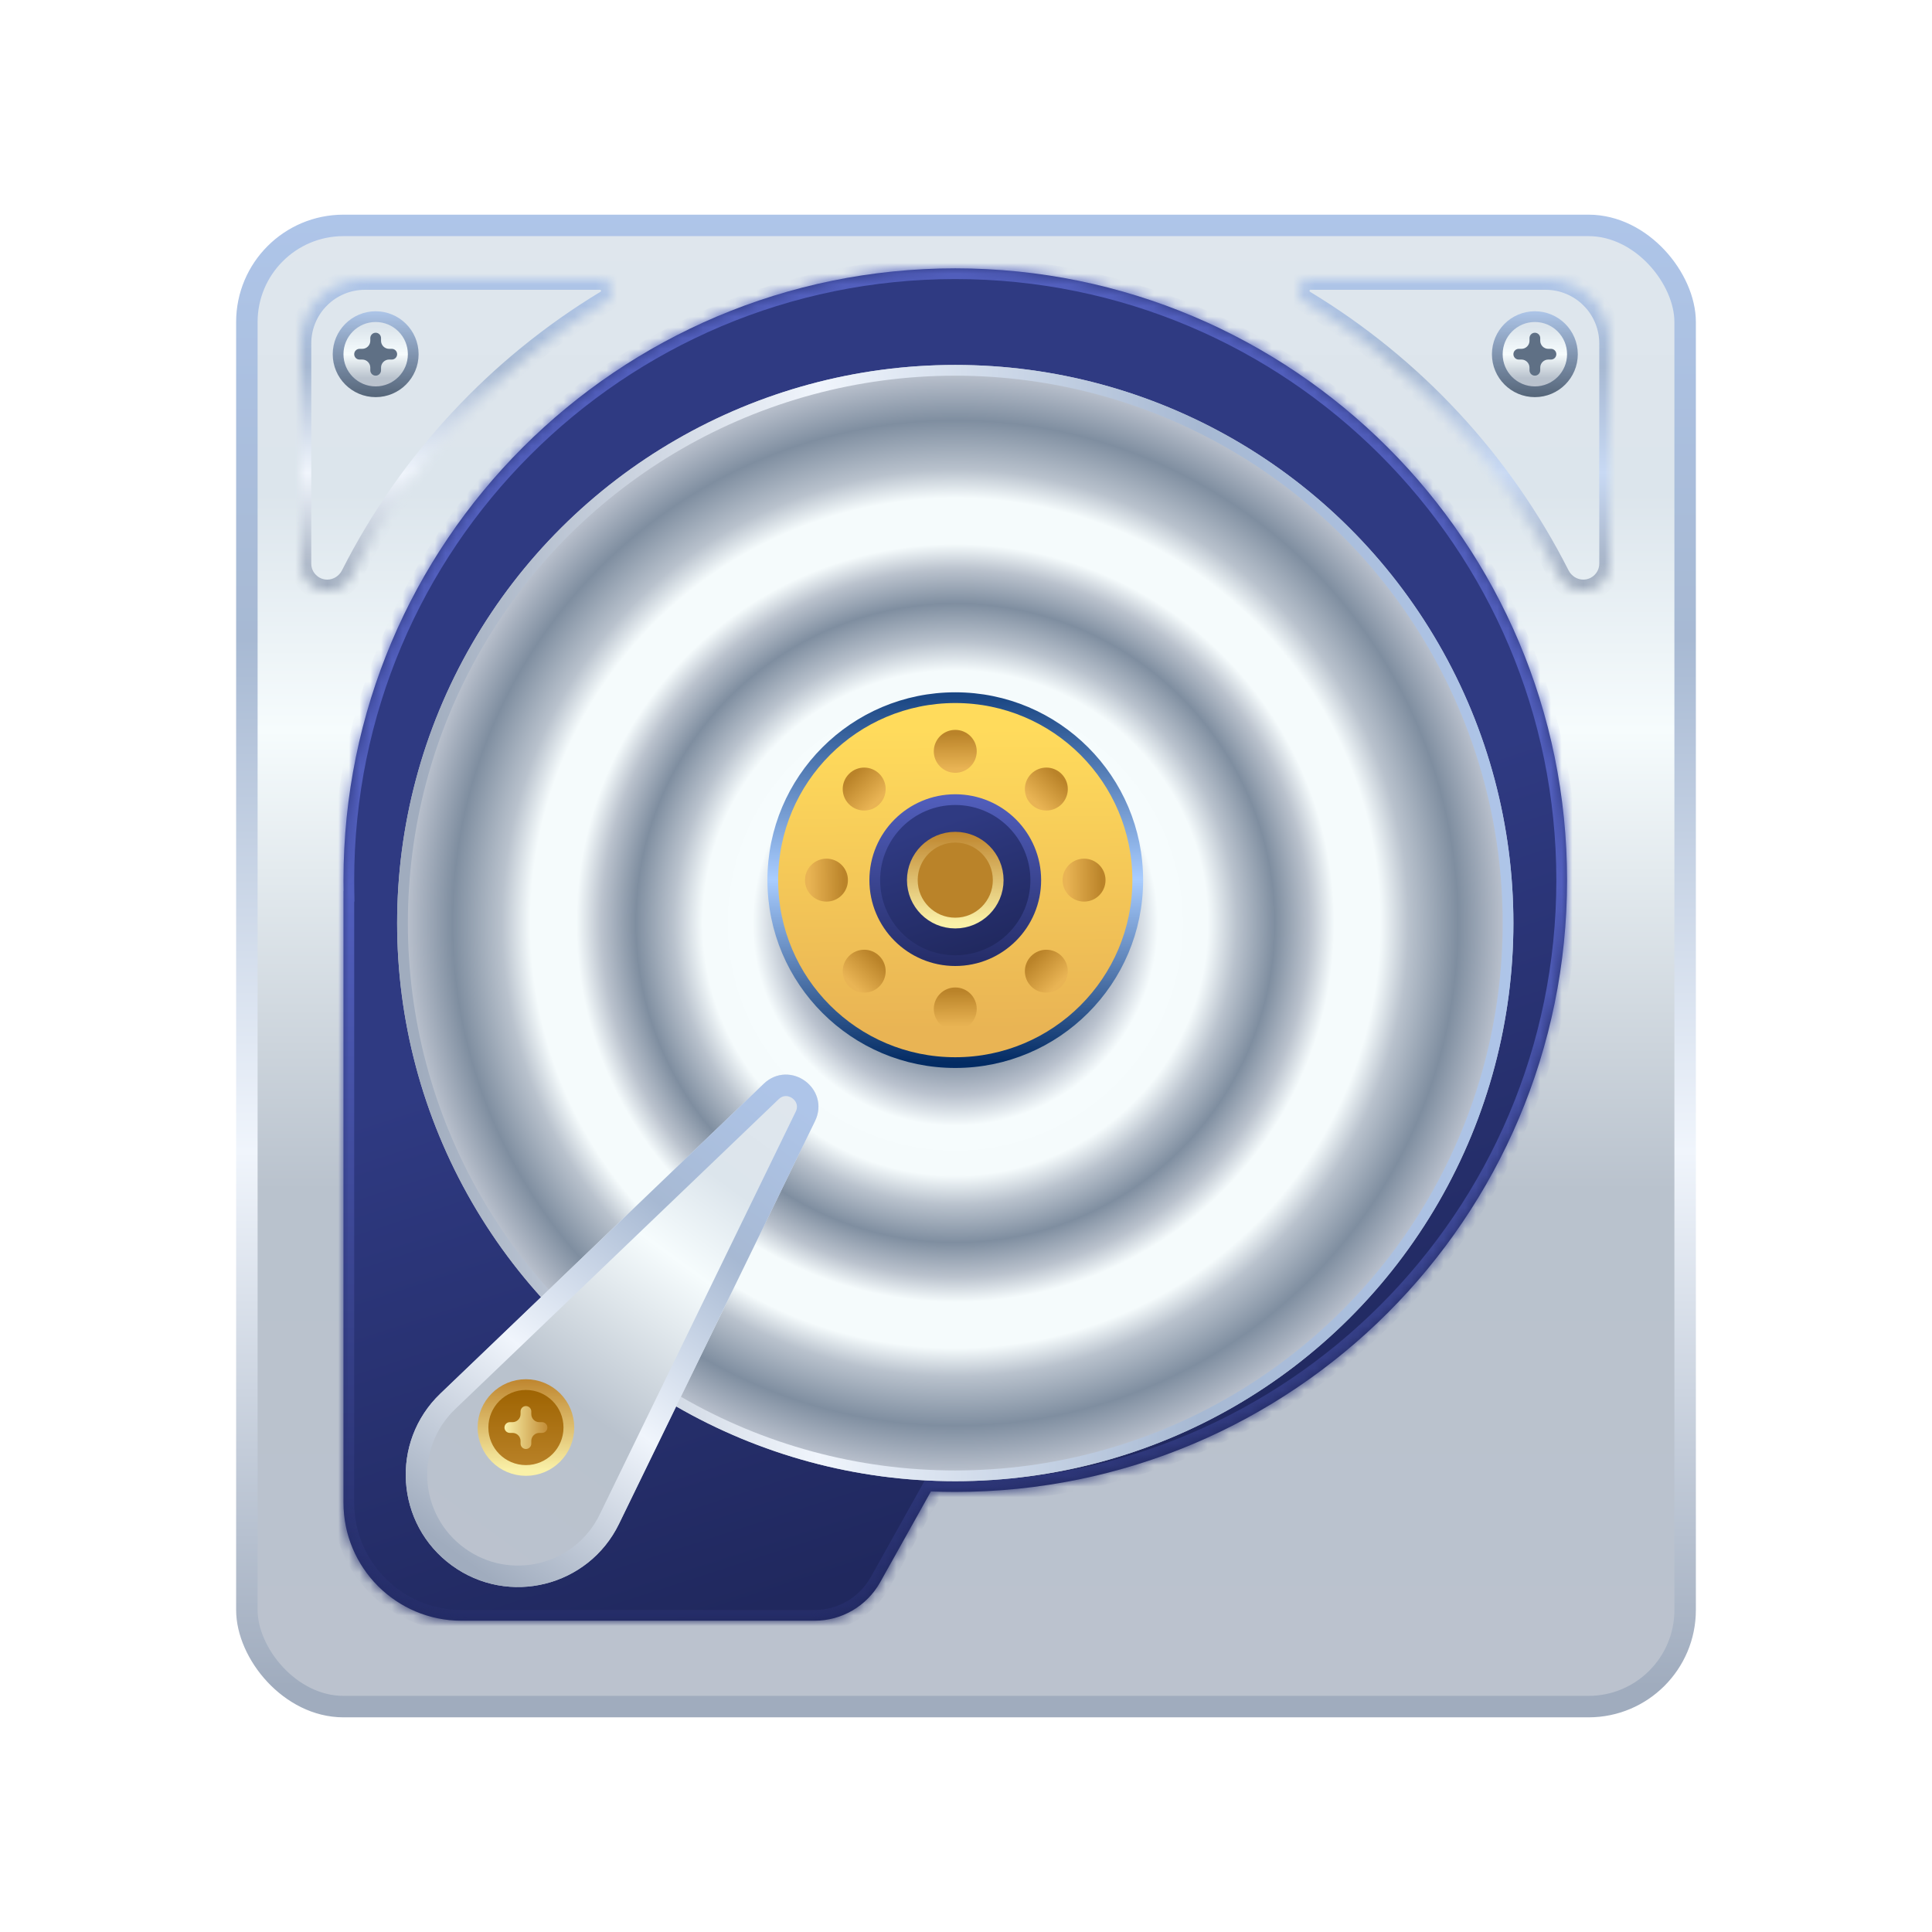 <svg width="180" height="180" viewBox="0 0 180 180" fill="none" xmlns="http://www.w3.org/2000/svg">
<rect x="23" y="21" width="134" height="138" rx="9" fill="url(#paint0_linear)" stroke="url(#paint1_linear)" stroke-width="2"/>
<mask id="path-2-inside-1" fill="white">
<path fill-rule="evenodd" clip-rule="evenodd" d="M56.463 28.041C56.795 27.841 57 27.483 57 27.095C57 26.49 56.51 26 55.905 26H34C30.686 26 28 28.686 28 32V52.511C28 53.886 29.114 55 30.489 55C31.45 55 32.322 54.445 32.756 53.587C38.11 43.01 46.36 34.147 56.463 28.041Z"/>
</mask>
<path d="M56.463 28.041L56.98 28.897L56.463 28.041ZM34 27H55.905V25H34V27ZM29 32C29 29.239 31.239 27 34 27V25C30.134 25 27 28.134 27 32H29ZM29 52.511V32H27V52.511H29ZM33.648 54.039C38.917 43.629 47.037 34.906 56.98 28.897L55.946 27.186C45.683 33.387 37.302 42.39 31.863 53.136L33.648 54.039ZM27 52.511C27 54.438 28.562 56 30.489 56V54C29.667 54 29 53.333 29 52.511H27ZM56 27.095C56 27.127 55.983 27.163 55.946 27.186L56.98 28.897C57.607 28.519 58 27.839 58 27.095H56ZM30.489 56C31.841 56 33.05 55.22 33.648 54.039L31.863 53.136C31.593 53.669 31.059 54 30.489 54V56ZM58 27.095C58 25.938 57.062 25 55.905 25V27C55.957 27 56 27.043 56 27.095H58Z" fill="url(#paint2_linear)" mask="url(#path-2-inside-1)"/>
<mask id="path-4-inside-2" fill="white">
<path fill-rule="evenodd" clip-rule="evenodd" d="M121.537 28.041C121.205 27.841 121 27.483 121 27.095C121 26.49 121.49 26 122.095 26H144C147.314 26 150 28.686 150 32V52.511C150 53.886 148.885 55 147.511 55C146.55 55 145.678 54.445 145.244 53.587C139.89 43.01 131.64 34.147 121.537 28.041Z"/>
</mask>
<path d="M121.537 28.041L121.02 28.897L121.537 28.041ZM144 27H122.095V25H144V27ZM149 32C149 29.239 146.761 27 144 27V25C147.866 25 151 28.134 151 32H149ZM149 52.511V32H151V52.511H149ZM144.352 54.039C139.083 43.629 130.963 34.906 121.02 28.897L122.054 27.186C132.317 33.387 140.698 42.39 146.137 53.136L144.352 54.039ZM151 52.511C151 54.438 149.438 56 147.511 56V54C148.333 54 149 53.333 149 52.511H151ZM122 27.095C122 27.127 122.017 27.163 122.054 27.186L121.02 28.897C120.393 28.519 120 27.839 120 27.095H122ZM147.511 56C146.159 56 144.95 55.22 144.352 54.039L146.137 53.136C146.407 53.669 146.941 54 147.511 54V56ZM120 27.095C120 25.938 120.938 25 122.095 25V27C122.043 27 122 27.043 122 27.095H120Z" fill="url(#paint3_linear)" mask="url(#path-4-inside-2)"/>
<mask id="path-6-inside-3" fill="white">
<path fill-rule="evenodd" clip-rule="evenodd" d="M89 139C120.48 139 146 113.48 146 82C146 50.52 120.48 25 89 25C57.52 25 32 50.52 32 82C32 82.334 32.003 82.667 32.009 83H32V140C32 146.075 36.925 151 43 151H75.893C78.429 151 80.766 149.628 82.004 147.415L86.731 138.956C87.484 138.985 88.24 139 89 139Z"/>
</mask>
<path fill-rule="evenodd" clip-rule="evenodd" d="M89 139C120.48 139 146 113.48 146 82C146 50.52 120.48 25 89 25C57.52 25 32 50.52 32 82C32 82.334 32.003 82.667 32.009 83H32V140C32 146.075 36.925 151 43 151H75.893C78.429 151 80.766 149.628 82.004 147.415L86.731 138.956C87.484 138.985 88.24 139 89 139Z" fill="url(#paint4_linear)"/>
<path d="M32.009 83V84H33.026L33.008 82.983L32.009 83ZM32 83V82H31V83H32ZM82.004 147.415L82.876 147.903L82.004 147.415ZM86.731 138.956L86.77 137.956L86.157 137.932L85.858 138.468L86.731 138.956ZM145 82C145 112.928 119.928 138 89 138V140C121.033 140 147 114.033 147 82H145ZM89 26C119.928 26 145 51.072 145 82H147C147 49.968 121.033 24 89 24V26ZM33 82C33 51.072 58.072 26 89 26V24C56.968 24 31 49.968 31 82H33ZM33.008 82.983C33.003 82.656 33 82.328 33 82H31C31 82.34 31.003 82.679 31.009 83.017L33.008 82.983ZM32 84H32.009V82H32V84ZM33 140V83H31V140H33ZM43 150C37.477 150 33 145.523 33 140H31C31 146.627 36.373 152 43 152V150ZM75.893 150H43V152H75.893V150ZM81.131 146.927C80.07 148.824 78.067 150 75.893 150V152C78.791 152 81.463 150.433 82.876 147.903L81.131 146.927ZM85.858 138.468L81.131 146.927L82.876 147.903L87.604 139.443L85.858 138.468ZM89 138C88.253 138 87.51 137.985 86.77 137.956L86.692 139.955C87.457 139.985 88.227 140 89 140V138Z" fill="url(#paint5_linear)" mask="url(#path-6-inside-3)"/>
<g filter="url(#filter0_d)">
<circle cx="89" cy="82" r="52" transform="rotate(90 89 82)" fill="url(#paint6_angular)"/>
<circle cx="89" cy="82" r="51.5" transform="rotate(90 89 82)" stroke="url(#paint7_linear)"/>
</g>
<circle cx="89" cy="82" r="17" fill="url(#paint8_linear)" stroke="url(#paint9_linear)"/>
<circle cx="89" cy="82" r="7.5" fill="url(#paint10_linear)" stroke="url(#paint11_linear)"/>
<circle cx="89" cy="82" r="4" fill="#BA8329" stroke="url(#paint12_linear)"/>
<circle cx="89" cy="70" r="2" fill="url(#paint13_linear)"/>
<circle cx="89" cy="94" r="2" fill="url(#paint14_linear)"/>
<circle cx="101" cy="82" r="2" transform="rotate(90 101 82)" fill="url(#paint15_linear)"/>
<circle cx="77" cy="82" r="2" transform="rotate(90 77 82)" fill="url(#paint16_linear)"/>
<circle cx="97.485" cy="73.515" r="2" transform="rotate(45 97.485 73.515)" fill="url(#paint17_linear)"/>
<circle cx="80.515" cy="90.485" r="2" transform="rotate(45 80.515 90.485)" fill="url(#paint18_linear)"/>
<circle cx="80.515" cy="73.515" r="2" transform="rotate(-45 80.515 73.515)" fill="url(#paint19_linear)"/>
<circle cx="97.485" cy="90.485" r="2" transform="rotate(-45 97.485 90.485)" fill="url(#paint20_linear)"/>
<g filter="url(#filter1_d)">
<path d="M71.16 97.969L41.026 126.84C36.321 131.348 36.836 139.013 42.102 142.85C47.367 146.688 54.822 144.832 57.672 138.973L75.933 101.448C77.398 98.437 73.578 95.652 71.16 97.969Z" fill="url(#paint21_linear)"/>
<path d="M41.718 127.562L71.852 98.691C73.464 97.147 76.011 99.003 75.034 101.01L56.773 138.536C54.195 143.835 47.453 145.513 42.691 142.042C37.928 138.571 37.463 131.639 41.718 127.562Z" stroke="url(#paint22_linear)" stroke-width="2"/>
</g>
<circle cx="49" cy="133" r="4" fill="url(#paint23_linear)" stroke="url(#paint24_linear)"/>
<path fill-rule="evenodd" clip-rule="evenodd" d="M47.75 133.5C48.164 133.5 48.5 133.836 48.5 134.25V134.5C48.5 134.776 48.724 135 49 135C49.276 135 49.5 134.776 49.5 134.5V134.25C49.5 133.836 49.836 133.5 50.25 133.5H50.5C50.776 133.5 51 133.276 51 133C51 132.724 50.776 132.5 50.5 132.5H50.25C49.836 132.5 49.5 132.164 49.5 131.75V131.5C49.5 131.224 49.276 131 49 131C48.724 131 48.5 131.224 48.5 131.5V131.75C48.5 132.164 48.164 132.5 47.75 132.5H47.5C47.224 132.5 47 132.724 47 133C47 133.276 47.224 133.5 47.5 133.5H47.75Z" fill="url(#paint25_linear)"/>
<circle cx="35" cy="33" r="3.5" fill="url(#paint26_linear)" stroke="url(#paint27_linear)"/>
<path fill-rule="evenodd" clip-rule="evenodd" d="M35.5 31.5C35.5 31.224 35.276 31 35 31C34.724 31 34.5 31.224 34.5 31.5V31.75C34.5 32.164 34.164 32.5 33.75 32.5H33.5C33.224 32.5 33 32.724 33 33C33 33.276 33.224 33.5 33.5 33.5H33.75C34.164 33.5 34.5 33.836 34.5 34.25V34.5C34.5 34.776 34.724 35 35 35C35.276 35 35.5 34.776 35.5 34.5V34.25C35.5 33.836 35.836 33.5 36.25 33.5H36.5C36.776 33.5 37 33.276 37 33C37 32.724 36.776 32.5 36.5 32.5H36.25C35.836 32.5 35.5 32.164 35.5 31.75V31.5Z" fill="#5F7085"/>
<circle cx="143" cy="33" r="3.5" fill="url(#paint28_linear)" stroke="url(#paint29_linear)"/>
<path fill-rule="evenodd" clip-rule="evenodd" d="M143.5 31.5C143.5 31.224 143.276 31 143 31C142.724 31 142.5 31.224 142.5 31.5V31.75C142.5 32.164 142.164 32.5 141.75 32.5H141.5C141.224 32.5 141 32.724 141 33C141 33.276 141.224 33.5 141.5 33.5H141.75C142.164 33.5 142.5 33.836 142.5 34.25V34.5C142.5 34.776 142.724 35 143 35C143.276 35 143.5 34.776 143.5 34.5V34.25C143.5 33.836 143.836 33.5 144.25 33.5H144.5C144.776 33.5 145 33.276 145 33C145 32.724 144.776 32.5 144.5 32.5H144.25C143.836 32.5 143.5 32.164 143.5 31.75V31.5Z" fill="#5F7085"/>
<defs>
<filter id="filter0_d" x="33" y="30" width="112" height="112" filterUnits="userSpaceOnUse" color-interpolation-filters="sRGB">
<feFlood flood-opacity="0" result="BackgroundImageFix"/>
<feColorMatrix in="SourceAlpha" type="matrix" values="0 0 0 0 0 0 0 0 0 0 0 0 0 0 0 0 0 0 127 0"/>
<feOffset dy="4"/>
<feGaussianBlur stdDeviation="2"/>
<feColorMatrix type="matrix" values="0 0 0 0 0 0 0 0 0 0 0 0 0 0 0 0 0 0 0.25 0"/>
<feBlend mode="normal" in2="BackgroundImageFix" result="effect1_dropShadow"/>
<feBlend mode="normal" in="SourceGraphic" in2="effect1_dropShadow" result="shape"/>
</filter>
<filter id="filter1_d" x="34.801" y="97.111" width="44.457" height="53.75" filterUnits="userSpaceOnUse" color-interpolation-filters="sRGB">
<feFlood flood-opacity="0" result="BackgroundImageFix"/>
<feColorMatrix in="SourceAlpha" type="matrix" values="0 0 0 0 0 0 0 0 0 0 0 0 0 0 0 0 0 0 127 0"/>
<feOffset dy="3"/>
<feGaussianBlur stdDeviation="1.5"/>
<feColorMatrix type="matrix" values="0 0 0 0 0 0 0 0 0 0 0 0 0 0 0 0 0 0 0.5 0"/>
<feBlend mode="normal" in2="BackgroundImageFix" result="effect1_dropShadow"/>
<feBlend mode="normal" in="SourceGraphic" in2="effect1_dropShadow" result="shape"/>
</filter>
<linearGradient id="paint0_linear" x1="90" y1="20" x2="90" y2="160" gradientUnits="userSpaceOnUse">
<stop stop-color="#DFE6ED"/>
<stop offset="0.186" stop-color="#DCE5EC"/>
<stop offset="0.343" stop-color="#F6FCFD"/>
<stop offset="0.649" stop-color="#B9C2CD"/>
<stop offset="1" stop-color="#BBC2CE"/>
</linearGradient>
<linearGradient id="paint1_linear" x1="91.881" y1="20" x2="91.881" y2="157.168" gradientUnits="userSpaceOnUse">
<stop stop-color="#AEC5E9"/>
<stop offset="0.288" stop-color="#A7B9D3"/>
<stop offset="0.636" stop-color="#F0F5FC"/>
<stop offset="1" stop-color="#A0ACBE"/>
</linearGradient>
<linearGradient id="paint2_linear" x1="42.901" y1="26" x2="42.901" y2="54.413" gradientUnits="userSpaceOnUse">
<stop stop-color="#AEC5E9"/>
<stop offset="0.288" stop-color="#A7B9D3"/>
<stop offset="0.636" stop-color="#F0F5FC"/>
<stop offset="1" stop-color="#A0ACBE"/>
</linearGradient>
<linearGradient id="paint3_linear" x1="135.099" y1="26" x2="135.099" y2="54.413" gradientUnits="userSpaceOnUse">
<stop stop-color="#AEC5E9"/>
<stop offset="0.288" stop-color="#A7B9D3"/>
<stop offset="0.636" stop-color="#C8D9F4"/>
<stop offset="1" stop-color="#A0ACBE"/>
</linearGradient>
<linearGradient id="paint4_linear" x1="48.966" y1="98.615" x2="66.113" y2="151.45" gradientUnits="userSpaceOnUse">
<stop stop-color="#2F3A82"/>
<stop offset="1" stop-color="#20285E"/>
</linearGradient>
<linearGradient id="paint5_linear" x1="67.5" y1="83" x2="67.5" y2="151" gradientUnits="userSpaceOnUse">
<stop stop-color="#525FBD"/>
<stop offset="1" stop-color="#242C67"/>
</linearGradient>
<radialGradient id="paint6_angular" cx="0" cy="0" r="1" gradientUnits="userSpaceOnUse" gradientTransform="translate(89 82) rotate(42.709) scale(53.075)">
<stop offset="0.026" stop-color="#F5FBFC"/>
<stop offset="0.104" stop-color="#F5FBFC"/>
<stop offset="0.161" stop-color="#BAC2CE"/>
<stop offset="0.235" stop-color="#7F8EA0"/>
<stop offset="0.301" stop-color="#BAC2CE"/>
<stop offset="0.354" stop-color="#F6FCFD"/>
<stop offset="0.441" stop-color="#F5FBFC"/>
<stop offset="0.492" stop-color="#B9C2CD"/>
<stop offset="0.558" stop-color="#7F8EA0"/>
<stop offset="0.618" stop-color="#BAC2CD"/>
<stop offset="0.662" stop-color="#F5FBFC"/>
<stop offset="0.742" stop-color="#F5FBFC"/>
<stop offset="0.792" stop-color="#B9C2CD"/>
<stop offset="0.878" stop-color="#7F8EA0"/>
<stop offset="0.961" stop-color="#BBC2CE"/>
</radialGradient>
<linearGradient id="paint7_linear" x1="90.438" y1="30" x2="90.438" y2="131.896" gradientUnits="userSpaceOnUse">
<stop stop-color="#AEC5E9"/>
<stop offset="0.288" stop-color="#A7B9D3"/>
<stop offset="0.636" stop-color="#F0F5FC"/>
<stop offset="1" stop-color="#A0ACBE"/>
</linearGradient>
<linearGradient id="paint8_linear" x1="88.267" y1="67.902" x2="88.582" y2="95.934" gradientUnits="userSpaceOnUse">
<stop stop-color="#FFDB5C"/>
<stop offset="1" stop-color="#E9B454"/>
</linearGradient>
<linearGradient id="paint9_linear" x1="89" y1="65" x2="89" y2="99" gradientUnits="userSpaceOnUse">
<stop stop-color="#1B4784"/>
<stop offset="0.498" stop-color="#A9CDFF"/>
<stop offset="1" stop-color="#032B63"/>
</linearGradient>
<linearGradient id="paint10_linear" x1="84.823" y1="77.674" x2="89" y2="90" gradientUnits="userSpaceOnUse">
<stop stop-color="#2F3A82"/>
<stop offset="1" stop-color="#20285E"/>
</linearGradient>
<linearGradient id="paint11_linear" x1="89" y1="74" x2="89" y2="90" gradientUnits="userSpaceOnUse">
<stop stop-color="#525FBD"/>
<stop offset="1" stop-color="#242C67"/>
</linearGradient>
<linearGradient id="paint12_linear" x1="89" y1="77.5" x2="89" y2="86" gradientUnits="userSpaceOnUse">
<stop stop-color="#BF862F"/>
<stop offset="1" stop-color="#FAF1A8"/>
</linearGradient>
<linearGradient id="paint13_linear" x1="88.914" y1="68.341" x2="88.951" y2="71.639" gradientUnits="userSpaceOnUse">
<stop stop-color="#BA8329"/>
<stop offset="1" stop-color="#E9B454"/>
</linearGradient>
<linearGradient id="paint14_linear" x1="88.914" y1="92.341" x2="88.951" y2="95.639" gradientUnits="userSpaceOnUse">
<stop stop-color="#BA8329"/>
<stop offset="1" stop-color="#E9B454"/>
</linearGradient>
<linearGradient id="paint15_linear" x1="100.914" y1="80.341" x2="100.951" y2="83.639" gradientUnits="userSpaceOnUse">
<stop stop-color="#BA8329"/>
<stop offset="1" stop-color="#E9B454"/>
</linearGradient>
<linearGradient id="paint16_linear" x1="76.914" y1="80.341" x2="76.951" y2="83.639" gradientUnits="userSpaceOnUse">
<stop stop-color="#BA8329"/>
<stop offset="1" stop-color="#E9B454"/>
</linearGradient>
<linearGradient id="paint17_linear" x1="97.399" y1="71.856" x2="97.436" y2="75.154" gradientUnits="userSpaceOnUse">
<stop stop-color="#BA8329"/>
<stop offset="1" stop-color="#E9B454"/>
</linearGradient>
<linearGradient id="paint18_linear" x1="80.428" y1="88.827" x2="80.466" y2="92.125" gradientUnits="userSpaceOnUse">
<stop stop-color="#BA8329"/>
<stop offset="1" stop-color="#E9B454"/>
</linearGradient>
<linearGradient id="paint19_linear" x1="80.428" y1="71.856" x2="80.466" y2="75.154" gradientUnits="userSpaceOnUse">
<stop stop-color="#BA8329"/>
<stop offset="1" stop-color="#E9B454"/>
</linearGradient>
<linearGradient id="paint20_linear" x1="97.399" y1="88.827" x2="97.436" y2="92.124" gradientUnits="userSpaceOnUse">
<stop stop-color="#BA8329"/>
<stop offset="1" stop-color="#E9B454"/>
</linearGradient>
<linearGradient id="paint21_linear" x1="73.791" y1="99.373" x2="42.102" y2="142.851" gradientUnits="userSpaceOnUse">
<stop stop-color="#DFE6ED"/>
<stop offset="0.186" stop-color="#DCE5EC"/>
<stop offset="0.343" stop-color="#F6FCFD"/>
<stop offset="0.649" stop-color="#B9C2CD"/>
<stop offset="1" stop-color="#BBC2CE"/>
</linearGradient>
<linearGradient id="paint22_linear" x1="74.07" y1="99.577" x2="43.022" y2="142.175" gradientUnits="userSpaceOnUse">
<stop stop-color="#AEC5E9"/>
<stop offset="0.288" stop-color="#A7B9D3"/>
<stop offset="0.636" stop-color="#F0F5FC"/>
<stop offset="1" stop-color="#A0ACBE"/>
</linearGradient>
<linearGradient id="paint23_linear" x1="49" y1="129" x2="49" y2="137" gradientUnits="userSpaceOnUse">
<stop stop-color="#9D6200"/>
<stop offset="1" stop-color="#BA8329"/>
</linearGradient>
<linearGradient id="paint24_linear" x1="49" y1="128.5" x2="49" y2="137" gradientUnits="userSpaceOnUse">
<stop stop-color="#BF862F"/>
<stop offset="1" stop-color="#FAF1A8"/>
</linearGradient>
<linearGradient id="paint25_linear" x1="51.25" y1="133.5" x2="47" y2="133.5" gradientUnits="userSpaceOnUse">
<stop stop-color="#BF862F"/>
<stop offset="1" stop-color="#FAF1A8"/>
</linearGradient>
<linearGradient id="paint26_linear" x1="35" y1="29" x2="35" y2="37" gradientUnits="userSpaceOnUse">
<stop stop-color="#DFE6ED"/>
<stop offset="0.186" stop-color="#DCE5EC"/>
<stop offset="0.501" stop-color="#F6FCFD"/>
<stop offset="0.777" stop-color="#B9C2CD"/>
<stop offset="1" stop-color="#BBC2CE"/>
</linearGradient>
<linearGradient id="paint27_linear" x1="35" y1="29" x2="35" y2="37" gradientUnits="userSpaceOnUse">
<stop stop-color="#ADC5E8"/>
<stop offset="1" stop-color="#556579"/>
</linearGradient>
<linearGradient id="paint28_linear" x1="143" y1="29" x2="143" y2="37" gradientUnits="userSpaceOnUse">
<stop stop-color="#DFE6ED"/>
<stop offset="0.186" stop-color="#DCE5EC"/>
<stop offset="0.501" stop-color="#F6FCFD"/>
<stop offset="0.777" stop-color="#B9C2CD"/>
<stop offset="1" stop-color="#BBC2CE"/>
</linearGradient>
<linearGradient id="paint29_linear" x1="143" y1="29" x2="143" y2="37" gradientUnits="userSpaceOnUse">
<stop stop-color="#ADC5E8"/>
<stop offset="1" stop-color="#556579"/>
</linearGradient>
</defs>
</svg>

